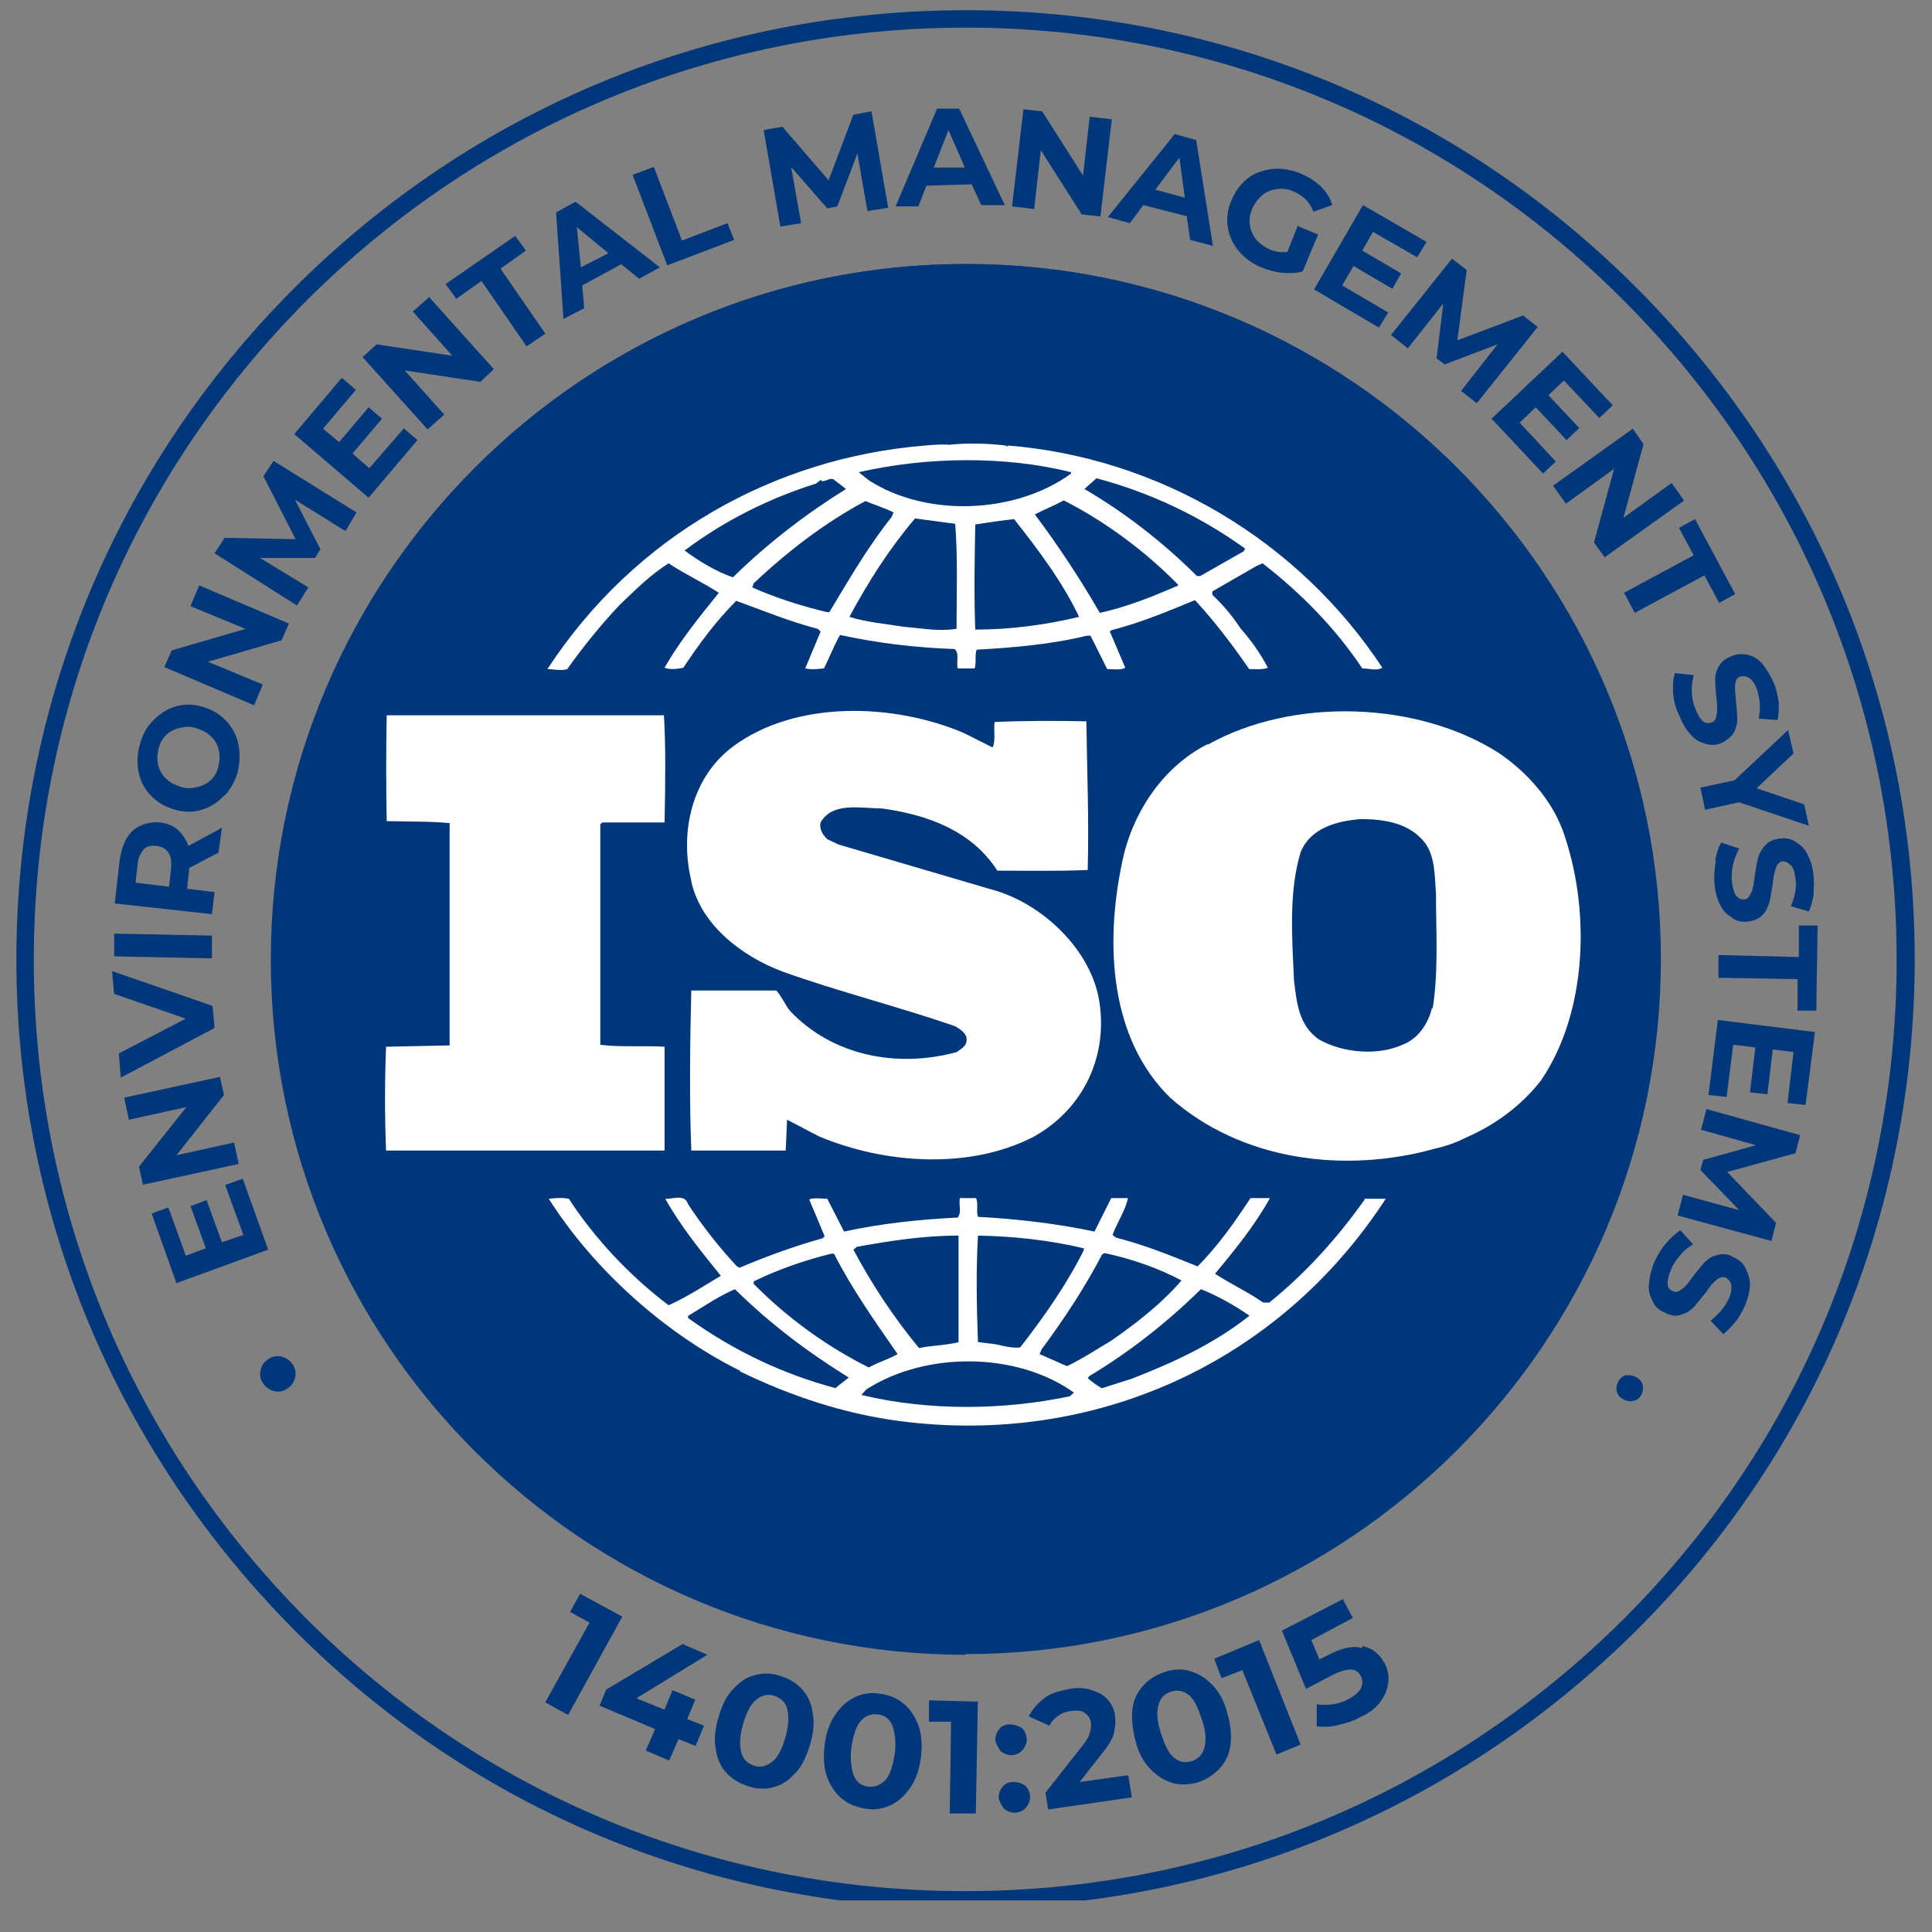 <svg width="59" height="59" viewBox="0 0 59 59" fill="none" xmlns="http://www.w3.org/2000/svg">
<rect x="0" y="0" width="59" height="59" fill="#808080" stroke="none"/>
<g clip-path="url(#clip0_6942_17104)">
<g clip-path="url(#clip1_6942_17104)">
<path d="M29.497 50.431C41.197 50.431 50.682 40.947 50.682 29.247C50.682 17.547 41.197 8.062 29.497 8.062C17.797 8.062 8.312 17.547 8.312 29.247C8.312 40.947 17.797 50.431 29.497 50.431Z" fill="#00377B"/>
<path d="M19.004 49.368L17.348 52.374L16.652 51.986L18.002 49.552L17.409 49.225L17.716 48.673L19.004 49.368Z" fill="#00377B"/>
<path d="M21.233 53.315L20.721 53.11L20.435 53.764L19.72 53.458L20.006 52.803L18.309 52.088L18.513 51.597L20.844 50.206L21.601 50.534L19.433 51.863L20.292 52.21L20.538 51.617L21.233 51.904L20.987 52.497L21.499 52.701L21.253 53.294L21.233 53.315Z" fill="#00377B"/>
<path d="M22.214 54.173C22.03 53.989 21.907 53.744 21.866 53.458C21.805 53.172 21.826 52.844 21.928 52.497C22.03 52.129 22.153 51.842 22.357 51.617C22.562 51.392 22.766 51.229 23.012 51.168C23.257 51.086 23.523 51.086 23.789 51.168C24.075 51.249 24.279 51.372 24.463 51.556C24.648 51.74 24.77 51.986 24.811 52.272C24.872 52.558 24.852 52.885 24.75 53.233C24.648 53.581 24.525 53.887 24.32 54.112C24.116 54.337 23.911 54.501 23.666 54.562C23.421 54.644 23.155 54.644 22.889 54.562C22.623 54.48 22.398 54.358 22.214 54.173ZM23.605 53.785C23.768 53.642 23.891 53.397 23.993 53.028C24.095 52.66 24.095 52.374 24.034 52.17C23.973 51.965 23.83 51.842 23.625 51.781C23.421 51.72 23.237 51.781 23.073 51.924C22.909 52.067 22.787 52.313 22.684 52.681C22.582 53.049 22.582 53.335 22.644 53.54C22.705 53.744 22.848 53.867 23.053 53.928C23.237 53.989 23.421 53.928 23.605 53.785Z" fill="#00377B"/>
<path d="M25.712 54.93C25.507 54.767 25.364 54.542 25.262 54.276C25.16 54.01 25.139 53.683 25.18 53.315C25.221 52.947 25.323 52.64 25.487 52.395C25.65 52.149 25.834 51.965 26.08 51.842C26.325 51.72 26.57 51.679 26.857 51.72C27.143 51.761 27.368 51.842 27.593 52.026C27.797 52.19 27.941 52.415 28.043 52.681C28.145 52.947 28.165 53.274 28.125 53.642C28.084 54.01 27.981 54.317 27.818 54.562C27.654 54.807 27.47 54.992 27.225 55.114C26.979 55.237 26.734 55.278 26.448 55.237C26.161 55.196 25.916 55.094 25.712 54.93ZM27.041 54.358C27.184 54.194 27.266 53.928 27.327 53.54C27.368 53.172 27.327 52.885 27.245 52.681C27.163 52.476 27 52.374 26.795 52.354C26.591 52.333 26.427 52.395 26.284 52.558C26.141 52.722 26.059 52.987 25.998 53.376C25.957 53.744 25.998 54.03 26.08 54.235C26.161 54.439 26.325 54.542 26.529 54.562C26.734 54.583 26.898 54.501 27.041 54.358Z" fill="#00377B"/>
<path d="M29.862 51.945L29.8 55.38H29.003L29.044 52.578H28.369V51.924L29.841 51.965L29.862 51.945Z" fill="#00377B"/>
<path d="M30.558 53.478C30.558 53.478 30.415 53.274 30.395 53.151C30.395 53.008 30.435 52.906 30.517 52.803C30.599 52.701 30.701 52.66 30.844 52.66C30.967 52.66 31.09 52.701 31.192 52.763C31.294 52.844 31.335 52.947 31.356 53.09C31.356 53.233 31.315 53.335 31.233 53.437C31.151 53.54 31.049 53.581 30.906 53.601C30.783 53.601 30.66 53.56 30.558 53.478ZM30.66 55.237C30.66 55.237 30.517 55.032 30.497 54.91C30.497 54.767 30.538 54.664 30.619 54.562C30.701 54.46 30.803 54.419 30.947 54.419C31.09 54.419 31.192 54.46 31.294 54.521C31.396 54.603 31.437 54.705 31.458 54.848C31.458 54.992 31.417 55.094 31.335 55.196C31.253 55.298 31.151 55.339 31.008 55.359C30.885 55.359 30.763 55.319 30.66 55.237Z" fill="#00377B"/>
<path d="M34.463 54.255L34.565 54.889L32.009 55.257L31.927 54.746L33.052 53.315C33.175 53.172 33.256 53.028 33.277 52.926C33.318 52.824 33.318 52.722 33.318 52.619C33.297 52.476 33.236 52.395 33.134 52.313C33.032 52.231 32.888 52.231 32.704 52.251C32.561 52.272 32.418 52.313 32.316 52.395C32.214 52.476 32.111 52.558 32.05 52.701L31.416 52.415C31.518 52.211 31.682 52.026 31.886 51.863C32.091 51.699 32.357 51.638 32.663 51.577C32.909 51.536 33.134 51.536 33.338 51.617C33.543 51.679 33.706 51.761 33.829 51.904C33.952 52.047 34.033 52.211 34.054 52.415C34.074 52.599 34.054 52.783 34.013 52.947C33.972 53.11 33.829 53.335 33.645 53.56L32.97 54.419L34.442 54.214L34.463 54.255Z" fill="#00377B"/>
<path d="M35.772 54.439C35.527 54.358 35.302 54.214 35.098 53.989C34.893 53.764 34.75 53.478 34.668 53.131C34.586 52.783 34.545 52.456 34.586 52.169C34.627 51.883 34.75 51.638 34.934 51.454C35.098 51.27 35.343 51.127 35.609 51.045C35.895 50.963 36.14 50.963 36.386 51.045C36.631 51.127 36.856 51.27 37.061 51.495C37.265 51.72 37.408 52.006 37.49 52.354C37.592 52.701 37.613 53.028 37.572 53.315C37.531 53.601 37.408 53.846 37.224 54.03C37.04 54.214 36.815 54.358 36.549 54.439C36.284 54.501 36.018 54.521 35.772 54.439ZM36.774 53.397C36.836 53.192 36.836 52.906 36.713 52.538C36.59 52.169 36.488 51.924 36.325 51.781C36.161 51.638 35.977 51.597 35.772 51.658C35.568 51.72 35.445 51.842 35.384 52.047C35.322 52.251 35.322 52.538 35.445 52.906C35.568 53.274 35.67 53.519 35.834 53.662C35.997 53.805 36.181 53.846 36.386 53.785C36.57 53.724 36.713 53.601 36.774 53.397Z" fill="#00377B"/>
<path d="M38.45 50.084L39.718 53.274L38.982 53.581L37.939 51.004L37.305 51.249L37.08 50.656L38.45 50.084Z" fill="#00377B"/>
<path d="M41.6 50.268C41.907 50.329 42.111 50.493 42.275 50.779C42.377 50.963 42.418 51.147 42.398 51.352C42.377 51.556 42.316 51.74 42.173 51.945C42.03 52.149 41.825 52.313 41.539 52.435C41.334 52.558 41.109 52.619 40.864 52.681C40.639 52.742 40.414 52.742 40.21 52.722V52.047C40.373 52.067 40.537 52.067 40.701 52.047C40.864 52.026 41.048 51.965 41.191 51.883C41.375 51.781 41.498 51.679 41.559 51.556C41.621 51.433 41.621 51.311 41.559 51.188C41.498 51.065 41.396 50.983 41.253 50.983C41.109 50.983 40.905 51.045 40.66 51.168L39.883 51.577L39.147 49.797L41.007 48.836L41.314 49.409L40.046 50.084L40.292 50.677L40.537 50.554C40.946 50.329 41.314 50.247 41.6 50.329V50.268Z" fill="#00377B"/>
<path d="M9.007 42.088C8.966 42.231 8.884 42.334 8.761 42.416C8.639 42.497 8.495 42.518 8.352 42.477C8.209 42.436 8.107 42.354 8.025 42.231C7.943 42.109 7.923 41.986 7.964 41.822C8.005 41.659 8.086 41.577 8.209 41.495C8.332 41.414 8.475 41.393 8.618 41.434C8.761 41.475 8.864 41.557 8.945 41.679C9.027 41.802 9.048 41.925 9.007 42.088Z" fill="#00377B"/>
<path d="M6.901 36.179L7.412 35.995L8.189 38.162L5.387 39.185L4.631 37.058L5.142 36.874L5.674 38.346L6.287 38.121L5.817 36.833L6.308 36.649L6.778 37.937L7.432 37.712L6.88 36.199L6.901 36.179Z" fill="#00377B"/>
<path d="M3.793 33.52L6.717 32.886L6.84 33.439L5.388 35.279L7.147 34.891L7.29 35.545L4.366 36.179L4.243 35.627L5.695 33.807L3.936 34.195L3.793 33.52Z" fill="#00377B"/>
<path d="M3.424 29.656L6.491 30.719L6.552 31.394L3.69 32.907L3.628 32.171L5.673 31.108L3.485 30.351L3.424 29.676V29.656Z" fill="#00377B"/>
<path d="M3.486 29.206V28.511L6.472 28.572V29.267L3.486 29.206Z" fill="#00377B"/>
<path d="M6.675 26.036L5.776 26.507V26.547L5.714 27.14L6.553 27.243L6.471 27.918L3.506 27.59L3.649 26.302C3.69 26.036 3.751 25.811 3.853 25.627C3.956 25.443 4.099 25.3 4.283 25.218C4.467 25.137 4.651 25.096 4.876 25.116C5.101 25.137 5.285 25.218 5.428 25.341C5.571 25.464 5.673 25.627 5.755 25.832L6.778 25.28L6.675 26.016V26.036ZM4.385 25.954C4.283 26.057 4.222 26.2 4.201 26.404L4.14 26.956L5.162 27.079L5.224 26.527C5.244 26.323 5.224 26.159 5.142 26.036C5.06 25.914 4.937 25.852 4.774 25.832C4.61 25.811 4.467 25.852 4.365 25.954H4.385Z" fill="#00377B"/>
<path d="M6.84 24.298C6.656 24.503 6.431 24.646 6.165 24.728C5.899 24.809 5.633 24.809 5.347 24.728C5.061 24.646 4.836 24.523 4.631 24.319C4.427 24.114 4.304 23.889 4.243 23.623C4.182 23.358 4.182 23.051 4.263 22.765C4.345 22.458 4.468 22.212 4.672 22.008C4.877 21.803 5.081 21.66 5.347 21.578C5.613 21.497 5.879 21.497 6.165 21.578C6.451 21.66 6.676 21.783 6.881 21.988C7.065 22.172 7.208 22.417 7.269 22.683C7.331 22.949 7.331 23.235 7.269 23.542C7.188 23.848 7.044 24.094 6.86 24.298H6.84ZM6.676 22.887C6.635 22.724 6.554 22.581 6.431 22.478C6.308 22.355 6.165 22.294 5.981 22.233C5.797 22.172 5.633 22.192 5.47 22.233C5.306 22.274 5.163 22.355 5.061 22.458C4.959 22.56 4.877 22.703 4.836 22.887C4.795 23.071 4.795 23.214 4.836 23.378C4.877 23.542 4.959 23.685 5.081 23.787C5.204 23.91 5.347 23.971 5.531 24.032C5.715 24.094 5.879 24.073 6.042 24.032C6.206 23.991 6.349 23.91 6.451 23.807C6.574 23.685 6.635 23.562 6.676 23.378C6.717 23.194 6.717 23.03 6.676 22.887Z" fill="#00377B"/>
<path d="M6.083 17.877L8.823 19.043L8.598 19.554L6.349 20.209L8.025 20.904L7.76 21.538L5.02 20.372L5.244 19.861L7.494 19.206L5.817 18.511L6.083 17.877Z" fill="#00377B"/>
<path d="M10.52 16.201L9.007 15.26L9.784 16.773L9.62 17.039H7.943L9.416 17.939L9.068 18.491L6.553 16.896L6.859 16.425L9.027 16.466L8.045 14.544L8.352 14.074L10.888 15.648L10.561 16.201H10.52Z" fill="#00377B"/>
<path d="M12.319 13.072L12.749 13.44L11.256 15.199L8.986 13.256L10.438 11.538L10.868 11.906L9.866 13.092L10.356 13.501L11.256 12.438L11.665 12.786L10.765 13.849L11.277 14.299L12.34 13.072H12.319Z" fill="#00377B"/>
<path d="M13.097 9.064L15.08 11.272L14.671 11.661L12.361 11.313L13.567 12.663L13.056 13.113L11.072 10.904L11.502 10.516L13.812 10.863L12.606 9.514L13.117 9.064H13.097Z" fill="#00377B"/>
<path d="M14.712 8.573L13.935 9.125L13.607 8.675L15.734 7.203L16.061 7.653L15.284 8.205L16.654 10.189L16.082 10.577L14.712 8.594V8.573Z" fill="#00377B"/>
<path d="M18.986 8.062L17.78 8.716L17.841 9.412L17.207 9.739L16.982 6.487L17.575 6.16L20.152 8.164L19.518 8.512L18.986 8.082V8.062ZM18.557 7.714L17.616 6.937L17.739 8.164L18.577 7.735L18.557 7.714Z" fill="#00377B"/>
<path d="M19.312 5.342L19.967 5.097L20.826 7.346L22.216 6.815L22.421 7.326L20.376 8.103L19.312 5.322V5.342Z" fill="#00377B"/>
<path d="M26.49 6.447L26.183 4.688L25.57 6.303L25.263 6.365L24.159 5.097L24.465 6.815L23.831 6.917L23.32 3.972L23.893 3.87L25.304 5.506L26.06 3.502L26.613 3.4L27.124 6.344L26.49 6.447Z" fill="#00377B"/>
<path d="M29.681 5.629L28.29 5.67L28.045 6.303H27.35L28.617 3.318H29.292L30.683 6.263H29.967L29.681 5.649V5.629ZM29.456 5.097L28.965 3.972L28.515 5.117H29.456V5.097Z" fill="#00377B"/>
<path d="M33.953 3.645L33.605 6.61L33.033 6.549L31.785 4.586L31.581 6.385L30.906 6.303L31.254 3.338L31.826 3.4L33.074 5.363L33.278 3.563L33.953 3.645Z" fill="#00377B"/>
<path d="M36.264 6.61L34.914 6.263L34.505 6.815L33.83 6.631L35.875 4.095L36.529 4.279L37.041 7.51L36.345 7.326L36.243 6.631L36.264 6.61ZM36.182 6.038L36.018 4.811L35.282 5.792L36.182 6.038Z" fill="#00377B"/>
<path d="M39.659 6.917L40.252 7.162L39.782 8.287C39.578 8.348 39.373 8.348 39.148 8.328C38.923 8.307 38.719 8.246 38.514 8.164C38.228 8.042 38.003 7.878 37.819 7.653C37.635 7.428 37.533 7.203 37.492 6.917C37.451 6.651 37.492 6.365 37.615 6.099C37.737 5.813 37.901 5.608 38.105 5.445C38.31 5.281 38.576 5.199 38.862 5.158C39.148 5.138 39.434 5.179 39.721 5.301C39.966 5.404 40.15 5.526 40.334 5.69C40.498 5.854 40.62 6.038 40.682 6.263L40.109 6.467C40.007 6.181 39.803 5.976 39.516 5.854C39.353 5.772 39.169 5.751 39.005 5.772C38.842 5.792 38.678 5.854 38.555 5.956C38.432 6.058 38.33 6.181 38.248 6.365C38.167 6.528 38.146 6.712 38.167 6.856C38.187 7.019 38.248 7.162 38.351 7.305C38.453 7.428 38.596 7.53 38.76 7.612C38.944 7.694 39.128 7.714 39.312 7.694L39.639 6.876L39.659 6.917Z" fill="#00377B"/>
<path d="M42.399 9.534L42.112 10.005L40.129 8.839L41.622 6.263L43.564 7.387L43.278 7.857L41.928 7.08L41.601 7.653L42.787 8.348L42.521 8.819L41.335 8.123L40.988 8.716L42.378 9.534H42.399Z" fill="#00377B"/>
<path d="M44.628 11.927L45.732 10.516L44.116 11.129L43.871 10.945L44.075 9.268L42.992 10.639L42.48 10.229L44.341 7.898L44.791 8.246L44.505 10.393L46.509 9.636L46.959 9.984L45.098 12.315L44.607 11.927H44.628Z" fill="#00377B"/>
<path d="M47.532 14.074L47.123 14.462L45.549 12.786L47.716 10.741L49.25 12.377L48.841 12.765L47.757 11.62L47.287 12.07L48.228 13.072L47.839 13.44L46.898 12.438L46.408 12.908L47.512 14.094L47.532 14.074Z" fill="#00377B"/>
<path d="M51.438 15.28L49.004 17.018L48.677 16.569L49.291 14.319L47.818 15.383L47.43 14.831L49.863 13.092L50.19 13.563L49.577 15.812L51.049 14.749L51.438 15.301V15.28Z" fill="#00377B"/>
<path d="M51.722 16.957L51.273 16.119L51.763 15.853L52.99 18.143L52.499 18.409L52.05 17.571L49.923 18.716L49.596 18.102L51.722 16.957Z" fill="#00377B"/>
<path d="M51.09 21.149C51.09 20.924 51.09 20.72 51.151 20.556L51.724 20.617C51.683 20.761 51.662 20.945 51.662 21.108C51.662 21.272 51.703 21.476 51.765 21.619C51.826 21.803 51.908 21.926 51.99 22.008C52.071 22.09 52.153 22.09 52.255 22.069C52.317 22.049 52.378 22.008 52.399 21.926C52.419 21.844 52.439 21.783 52.439 21.701C52.439 21.619 52.439 21.497 52.419 21.333C52.399 21.108 52.378 20.904 52.378 20.761C52.378 20.617 52.419 20.454 52.501 20.331C52.583 20.188 52.705 20.106 52.91 20.024C53.073 19.963 53.237 19.963 53.401 20.004C53.564 20.045 53.728 20.147 53.85 20.311C53.973 20.474 54.096 20.679 54.198 20.924C54.259 21.108 54.3 21.292 54.321 21.476C54.321 21.66 54.321 21.844 54.28 21.988L53.707 21.947C53.769 21.64 53.748 21.354 53.666 21.088C53.605 20.904 53.523 20.781 53.441 20.72C53.36 20.658 53.257 20.638 53.155 20.658C53.053 20.679 53.012 20.761 52.992 20.883C52.971 21.006 52.992 21.169 53.012 21.395C53.032 21.619 53.053 21.824 53.053 21.967C53.053 22.11 53.012 22.274 52.93 22.396C52.848 22.519 52.726 22.621 52.542 22.703C52.378 22.765 52.215 22.765 52.051 22.703C51.887 22.662 51.724 22.56 51.601 22.396C51.458 22.253 51.356 22.028 51.253 21.783C51.151 21.578 51.11 21.354 51.09 21.129V21.149Z" fill="#00377B"/>
<path d="M53.093 24.503L52.071 24.728L51.928 24.053L52.971 23.828L54.606 22.294L54.77 23.01L53.645 24.073L55.097 24.564L55.24 25.218L53.114 24.503H53.093Z" fill="#00377B"/>
<path d="M52.378 26.282C52.419 26.057 52.48 25.873 52.562 25.73L53.114 25.914C53.032 26.057 52.971 26.22 52.93 26.384C52.889 26.547 52.869 26.752 52.889 26.916C52.91 27.1 52.951 27.263 53.012 27.345C53.073 27.427 53.155 27.468 53.257 27.468C53.339 27.468 53.38 27.427 53.421 27.365C53.462 27.304 53.503 27.222 53.523 27.14C53.544 27.059 53.564 26.936 53.584 26.772C53.625 26.547 53.646 26.343 53.687 26.2C53.728 26.057 53.809 25.914 53.912 25.811C54.014 25.689 54.178 25.627 54.362 25.607C54.525 25.586 54.689 25.607 54.832 25.709C54.975 25.791 55.118 25.914 55.2 26.098C55.302 26.282 55.364 26.507 55.384 26.772C55.404 26.956 55.384 27.14 55.384 27.345C55.343 27.529 55.302 27.693 55.241 27.836L54.689 27.672C54.812 27.386 54.873 27.1 54.832 26.834C54.812 26.65 54.771 26.507 54.689 26.425C54.607 26.343 54.525 26.302 54.443 26.302C54.362 26.302 54.28 26.384 54.239 26.486C54.198 26.588 54.157 26.772 54.137 26.977C54.096 27.202 54.075 27.406 54.034 27.549C53.993 27.693 53.932 27.836 53.83 27.938C53.728 28.04 53.584 28.122 53.38 28.142C53.217 28.163 53.053 28.142 52.91 28.04C52.767 27.938 52.623 27.836 52.542 27.652C52.439 27.468 52.378 27.243 52.358 26.977C52.337 26.752 52.358 26.527 52.398 26.282H52.378Z" fill="#00377B"/>
<path d="M54.934 29.226V28.265H55.507L55.466 30.862H54.893V29.901L52.48 29.86V29.165L54.914 29.226H54.934Z" fill="#00377B"/>
<path d="M52.726 33.5L52.174 33.439L52.46 31.148L55.425 31.517L55.139 33.745L54.587 33.684L54.771 32.13L54.137 32.048L53.973 33.418L53.442 33.357L53.605 31.987L52.93 31.905L52.726 33.5Z" fill="#00377B"/>
<path d="M51.396 36.486L53.114 36.956L51.928 35.729L52.01 35.422L53.625 34.972L51.948 34.502L52.112 33.868L54.974 34.666L54.831 35.218L52.746 35.79L54.238 37.344L54.095 37.897L51.232 37.119L51.396 36.486Z" fill="#00377B"/>
<path d="M50.885 37.958C51.028 37.794 51.192 37.651 51.315 37.569L51.703 37.999C51.56 38.081 51.437 38.183 51.315 38.326C51.192 38.469 51.09 38.612 51.028 38.776C50.947 38.96 50.926 39.103 50.926 39.205C50.926 39.307 50.987 39.389 51.09 39.43C51.151 39.471 51.212 39.45 51.274 39.43C51.335 39.389 51.397 39.348 51.458 39.287C51.519 39.226 51.601 39.123 51.683 39.001C51.826 38.817 51.949 38.673 52.051 38.551C52.153 38.449 52.276 38.367 52.439 38.326C52.603 38.285 52.767 38.285 52.93 38.387C53.094 38.469 53.216 38.551 53.298 38.714C53.38 38.878 53.441 39.042 53.441 39.226C53.441 39.41 53.38 39.655 53.278 39.9C53.196 40.064 53.114 40.228 52.991 40.371C52.869 40.514 52.767 40.637 52.623 40.739L52.235 40.33C52.48 40.146 52.664 39.921 52.787 39.675C52.869 39.491 52.889 39.348 52.869 39.246C52.848 39.144 52.787 39.062 52.705 39.021C52.623 38.98 52.521 39.001 52.419 39.083C52.317 39.164 52.214 39.287 52.092 39.471C51.949 39.655 51.826 39.798 51.724 39.921C51.621 40.023 51.499 40.105 51.335 40.146C51.192 40.207 51.028 40.187 50.844 40.084C50.681 40.023 50.558 39.921 50.476 39.757C50.395 39.594 50.333 39.43 50.354 39.226C50.374 39.021 50.415 38.796 50.517 38.551C50.619 38.326 50.742 38.121 50.885 37.958Z" fill="#00377B"/>
<path d="M49.678 42.007C49.78 41.986 49.882 42.007 49.984 42.068C50.087 42.129 50.148 42.211 50.168 42.313C50.189 42.416 50.168 42.518 50.107 42.62C50.046 42.722 49.964 42.763 49.862 42.784C49.76 42.804 49.657 42.784 49.555 42.722C49.453 42.661 49.391 42.579 49.371 42.477C49.35 42.375 49.371 42.272 49.432 42.17C49.494 42.068 49.575 42.007 49.678 41.986V42.007Z" fill="#00377B"/>
<path d="M17.351 20.392C17.821 19.738 18.332 19.104 18.905 18.491C19.396 18.02 19.866 17.55 20.418 17.203C20.909 17.53 21.481 17.796 21.952 18.102C21.359 18.838 20.745 19.595 20.295 20.392C20.438 20.454 20.684 20.433 20.868 20.392C21.338 19.677 21.87 18.961 22.483 18.348C23.322 18.654 24.119 18.982 24.978 19.206L25.06 19.288L24.59 20.413C24.794 20.454 24.937 20.433 25.162 20.413C25.326 20.086 25.469 19.718 25.653 19.39C26.777 19.636 27.943 19.779 29.149 19.82C29.313 19.943 29.19 20.249 29.252 20.413H29.763C29.824 20.229 29.763 20.004 29.824 19.84C30.949 19.779 32.115 19.677 33.198 19.411H33.301L33.812 20.433C33.975 20.433 34.221 20.474 34.364 20.392L33.894 19.288L33.934 19.247C34.814 19.022 35.652 18.675 36.491 18.327C37.084 18.961 37.656 19.718 38.147 20.433C38.351 20.433 38.576 20.454 38.719 20.392C38.495 19.963 38.208 19.554 37.881 19.186C37.636 18.818 37.37 18.491 37.022 18.164V18.061L38.372 17.284L38.556 17.203C39.721 18.102 40.785 19.186 41.603 20.413C41.828 20.413 42.032 20.495 42.216 20.392C39.64 16.487 35.386 13.972 30.765 13.604V13.645L30.704 13.604C30.192 13.542 29.538 13.522 28.986 13.583C28.782 13.563 28.516 13.583 28.27 13.604C23.649 13.972 19.375 16.364 16.717 20.433C16.901 20.433 17.126 20.495 17.33 20.433L17.351 20.392ZM25.346 18.695H25.264C24.487 18.511 23.71 18.266 22.974 17.939L23.015 17.816C24.078 16.814 25.203 15.955 26.43 15.301C26.716 15.424 27.002 15.505 27.289 15.648L27.227 15.792C26.491 16.712 25.919 17.714 25.326 18.695H25.346ZM29.19 19.206C28.638 19.288 28.168 19.186 27.636 19.145C27.125 19.063 26.45 19.002 25.939 18.838C26.512 17.775 27.146 16.773 27.943 15.832L29.17 15.996C29.252 16.998 29.211 18.143 29.211 19.206H29.19ZM29.783 19.227C29.742 18.225 29.763 17.08 29.783 16.017C30.172 15.955 30.601 15.894 30.969 15.853C31.726 16.814 32.462 17.796 32.953 18.838C31.93 19.084 30.867 19.227 29.763 19.227H29.783ZM35.938 17.898C35.182 18.225 34.425 18.532 33.587 18.716C32.994 17.693 32.34 16.691 31.603 15.71C31.869 15.567 32.196 15.444 32.483 15.28C33.73 15.914 34.957 16.814 35.979 17.857L35.938 17.918V17.898ZM33.485 14.605C35.1 15.035 36.634 15.751 38.024 16.753L37.983 16.834L36.654 17.591H36.552C35.529 16.569 34.343 15.648 33.117 14.933L33.485 14.605ZM32.708 14.421V14.462C31.031 15.689 28.311 15.812 26.532 14.667L26.225 14.421C28.27 13.951 30.683 13.91 32.708 14.421ZM20.929 16.794C22.136 15.894 23.485 15.219 24.917 14.769L25.08 14.646V14.687C25.223 14.728 25.366 14.544 25.489 14.667L25.837 14.933C24.651 15.669 23.465 16.569 22.381 17.632C21.87 17.448 21.379 17.162 20.909 16.814L20.929 16.794Z" fill="white"/>
<path d="M36.879 22.724C35.468 23.439 34.548 24.891 34.262 26.363C33.751 28.797 33.873 31.701 35.734 33.52C37.902 35.443 41.051 35.852 43.832 35.075C43.955 35.054 44.384 34.931 44.67 34.788L44.752 34.747C45.611 34.379 46.449 33.786 47.063 32.989C48.494 30.883 48.576 27.713 47.717 25.341C47.369 24.421 46.654 23.603 45.795 23.01C43.28 21.394 39.456 21.292 36.879 22.744V22.724ZM43.73 30.78C43.627 31.23 43.321 31.721 42.83 31.905C42.053 32.253 40.989 32.15 40.274 31.741C39.66 31.312 39.599 30.617 39.517 29.942C39.456 28.613 39.353 27.222 39.722 26.016C40.028 25.28 40.826 25.075 41.541 25.014C42.298 25.014 43.055 25.137 43.525 25.75C43.832 26.179 43.811 26.772 43.852 27.284C43.852 28.388 43.934 29.697 43.75 30.801L43.73 30.78Z" fill="white"/>
<path d="M41.705 36.588C40.887 37.753 39.885 38.878 38.761 39.778H38.576C38.106 39.451 37.574 39.205 37.104 38.898C37.718 38.162 38.331 37.406 38.781 36.588H38.188C37.718 37.303 37.206 38.04 36.572 38.673C35.714 38.326 34.957 38.019 34.078 37.794L33.975 37.712C34.119 37.324 34.364 36.976 34.446 36.588H33.935L33.423 37.61C32.278 37.365 31.031 37.222 29.865 37.16C29.804 36.997 29.886 36.731 29.804 36.588H29.313C29.272 36.813 29.375 36.997 29.252 37.181C28.045 37.242 26.9 37.365 25.776 37.61L25.264 36.608C25.08 36.608 24.855 36.567 24.712 36.629L25.183 37.753L25.121 37.815C24.242 38.06 23.404 38.367 22.586 38.714L22.504 38.673C21.952 38.081 21.441 37.426 21.011 36.772C20.909 36.445 20.541 36.629 20.316 36.608C20.786 37.447 21.4 38.203 22.013 38.96C21.502 39.267 20.97 39.614 20.418 39.86C19.253 38.98 18.169 37.835 17.371 36.608C17.146 36.567 16.983 36.588 16.758 36.608C18.148 38.796 20.316 40.718 22.565 41.843H22.586L22.606 41.884C24.119 42.62 25.755 43.172 27.473 43.397C33.403 44.174 39.047 41.639 42.319 36.608C42.114 36.608 41.869 36.608 41.664 36.608L41.705 36.588ZM33.669 38.306L33.73 38.265C34.569 38.449 35.346 38.714 36.082 39.103C35.468 39.819 34.671 40.432 33.935 40.943C33.485 41.209 33.055 41.495 32.585 41.72L31.747 41.352L31.808 41.209C32.503 40.269 33.137 39.307 33.669 38.285V38.306ZM29.865 37.733C30.97 37.753 32.074 37.876 33.096 38.121V38.183C32.585 39.205 31.89 40.207 31.154 41.148C30.826 41.189 30.52 41.046 30.192 41.025L29.865 40.984C29.824 39.86 29.804 38.858 29.865 37.733ZM26.144 38.081C27.146 37.897 28.189 37.733 29.272 37.733V40.984H29.293C28.884 41.087 28.434 41.087 28.066 41.168C27.289 40.228 26.614 39.205 26.062 38.162L26.164 38.081H26.144ZM23.035 39.123C23.792 38.755 24.569 38.489 25.387 38.285H25.469C26.021 39.369 26.716 40.35 27.412 41.352C27.125 41.516 26.819 41.598 26.532 41.761C25.264 41.127 24.038 40.248 23.015 39.205V39.144L23.035 39.123ZM25.53 42.395C23.915 41.966 22.402 41.25 21.011 40.248V40.187C21.481 39.901 21.931 39.594 22.442 39.369C23.547 40.453 24.671 41.291 25.919 42.068L25.53 42.375V42.395ZM32.81 42.518L32.667 42.641C30.622 43.07 28.352 43.09 26.307 42.6L26.45 42.436C28.25 41.27 31.051 41.27 32.81 42.538V42.518ZM38.147 40.187C37.063 41.046 35.816 41.618 34.548 42.109L33.648 42.395C33.505 42.313 33.362 42.211 33.219 42.089L33.26 42.027C34.487 41.291 35.611 40.412 36.675 39.369C37.186 39.573 37.697 39.86 38.167 40.187H38.147Z" fill="white"/>
<path d="M20.295 35.136V31.966C19.661 31.925 18.945 31.987 18.332 31.905V25.177L18.393 25.116H20.295C20.316 23.991 20.336 22.826 20.275 21.844H12.995H11.809C11.789 22.928 11.789 24.012 11.809 25.075C12.463 25.096 13.077 25.075 13.731 25.137V31.925L11.789 31.966C11.748 33.03 11.748 34.073 11.789 35.136H20.295Z" fill="white"/>
<path d="M29.414 22.376C27.287 21.476 24.322 21.374 22.4 22.785C21.152 23.705 20.764 25.341 21.091 26.813C21.336 28.204 22.645 29.206 23.913 29.676C25.631 30.29 27.43 30.739 29.148 31.332C29.311 31.414 29.557 31.578 29.516 31.782C29.516 31.946 29.332 32.048 29.209 32.13C27.41 32.621 25.426 32.253 24.117 30.862C23.974 30.678 23.872 30.433 23.708 30.249H21.111C21.07 31.823 21.05 33.602 21.111 35.136H23.995L24.036 34.195C24.363 34.359 24.69 34.543 25.017 34.706C27.021 35.545 29.618 35.729 31.581 34.706C33.033 33.889 33.81 32.355 33.585 30.678C33.381 29.042 31.826 27.57 30.272 27.161L25.61 25.791L25.262 25.627C25.119 25.484 25.017 25.321 25.058 25.116C25.426 24.482 26.265 24.687 26.919 24.687C28.268 24.871 29.659 25.341 30.456 26.588C31.315 26.588 32.276 26.609 33.217 26.568C33.258 24.993 33.197 23.603 33.176 22.028C32.317 22.008 31.254 22.008 30.375 22.049C30.334 22.274 30.416 22.601 30.313 22.826L29.414 22.376Z" fill="white"/>
<path d="M29.495 50.534C17.778 50.534 8.27 41.005 8.27 29.308C8.27 17.611 17.778 8.062 29.495 8.062C41.212 8.062 50.721 17.591 50.721 29.288C50.721 40.984 41.192 50.513 29.495 50.513V50.534ZM29.495 8.594C18.085 8.594 8.801 17.877 8.801 29.288C8.801 40.698 18.085 49.982 29.495 49.982C40.905 49.982 50.189 40.698 50.189 29.288C50.189 17.877 40.905 8.594 29.495 8.594Z" fill="#00377B"/>
<path d="M29.496 58.284C21.746 58.284 14.466 55.278 9.007 49.797C3.547 44.317 0.5 37.038 0.5 29.308C0.5 21.578 3.506 14.278 8.986 8.798C14.466 3.318 21.746 0.312 29.496 0.312C37.246 0.312 44.526 3.318 49.986 8.798C55.445 14.278 58.472 21.558 58.472 29.288C58.472 37.017 55.466 44.317 49.986 49.777C44.505 55.237 37.226 58.263 29.496 58.263V58.284ZM29.496 0.844C21.889 0.844 14.753 3.809 9.375 9.166C3.997 14.565 1.032 21.701 1.032 29.308C1.032 36.915 3.997 44.051 9.354 49.429C14.732 54.807 21.869 57.752 29.476 57.752C37.083 57.752 44.219 54.787 49.597 49.429C54.975 44.051 57.92 36.915 57.92 29.308C57.92 21.701 54.955 14.565 49.597 9.187C44.239 3.809 37.083 0.844 29.496 0.844Z" fill="#00377B"/>
</g>
</g>
<defs>
<clipPath id="clip0_6942_17104">
<rect width="57.973" height="57.973" fill="white" transform="translate(0.5 0.063)"/>
</clipPath>
<clipPath id="clip1_6942_17104">
<rect width="57.972" height="57.972" fill="white" transform="translate(0.5 0.312)"/>
</clipPath>
</defs>
</svg>
